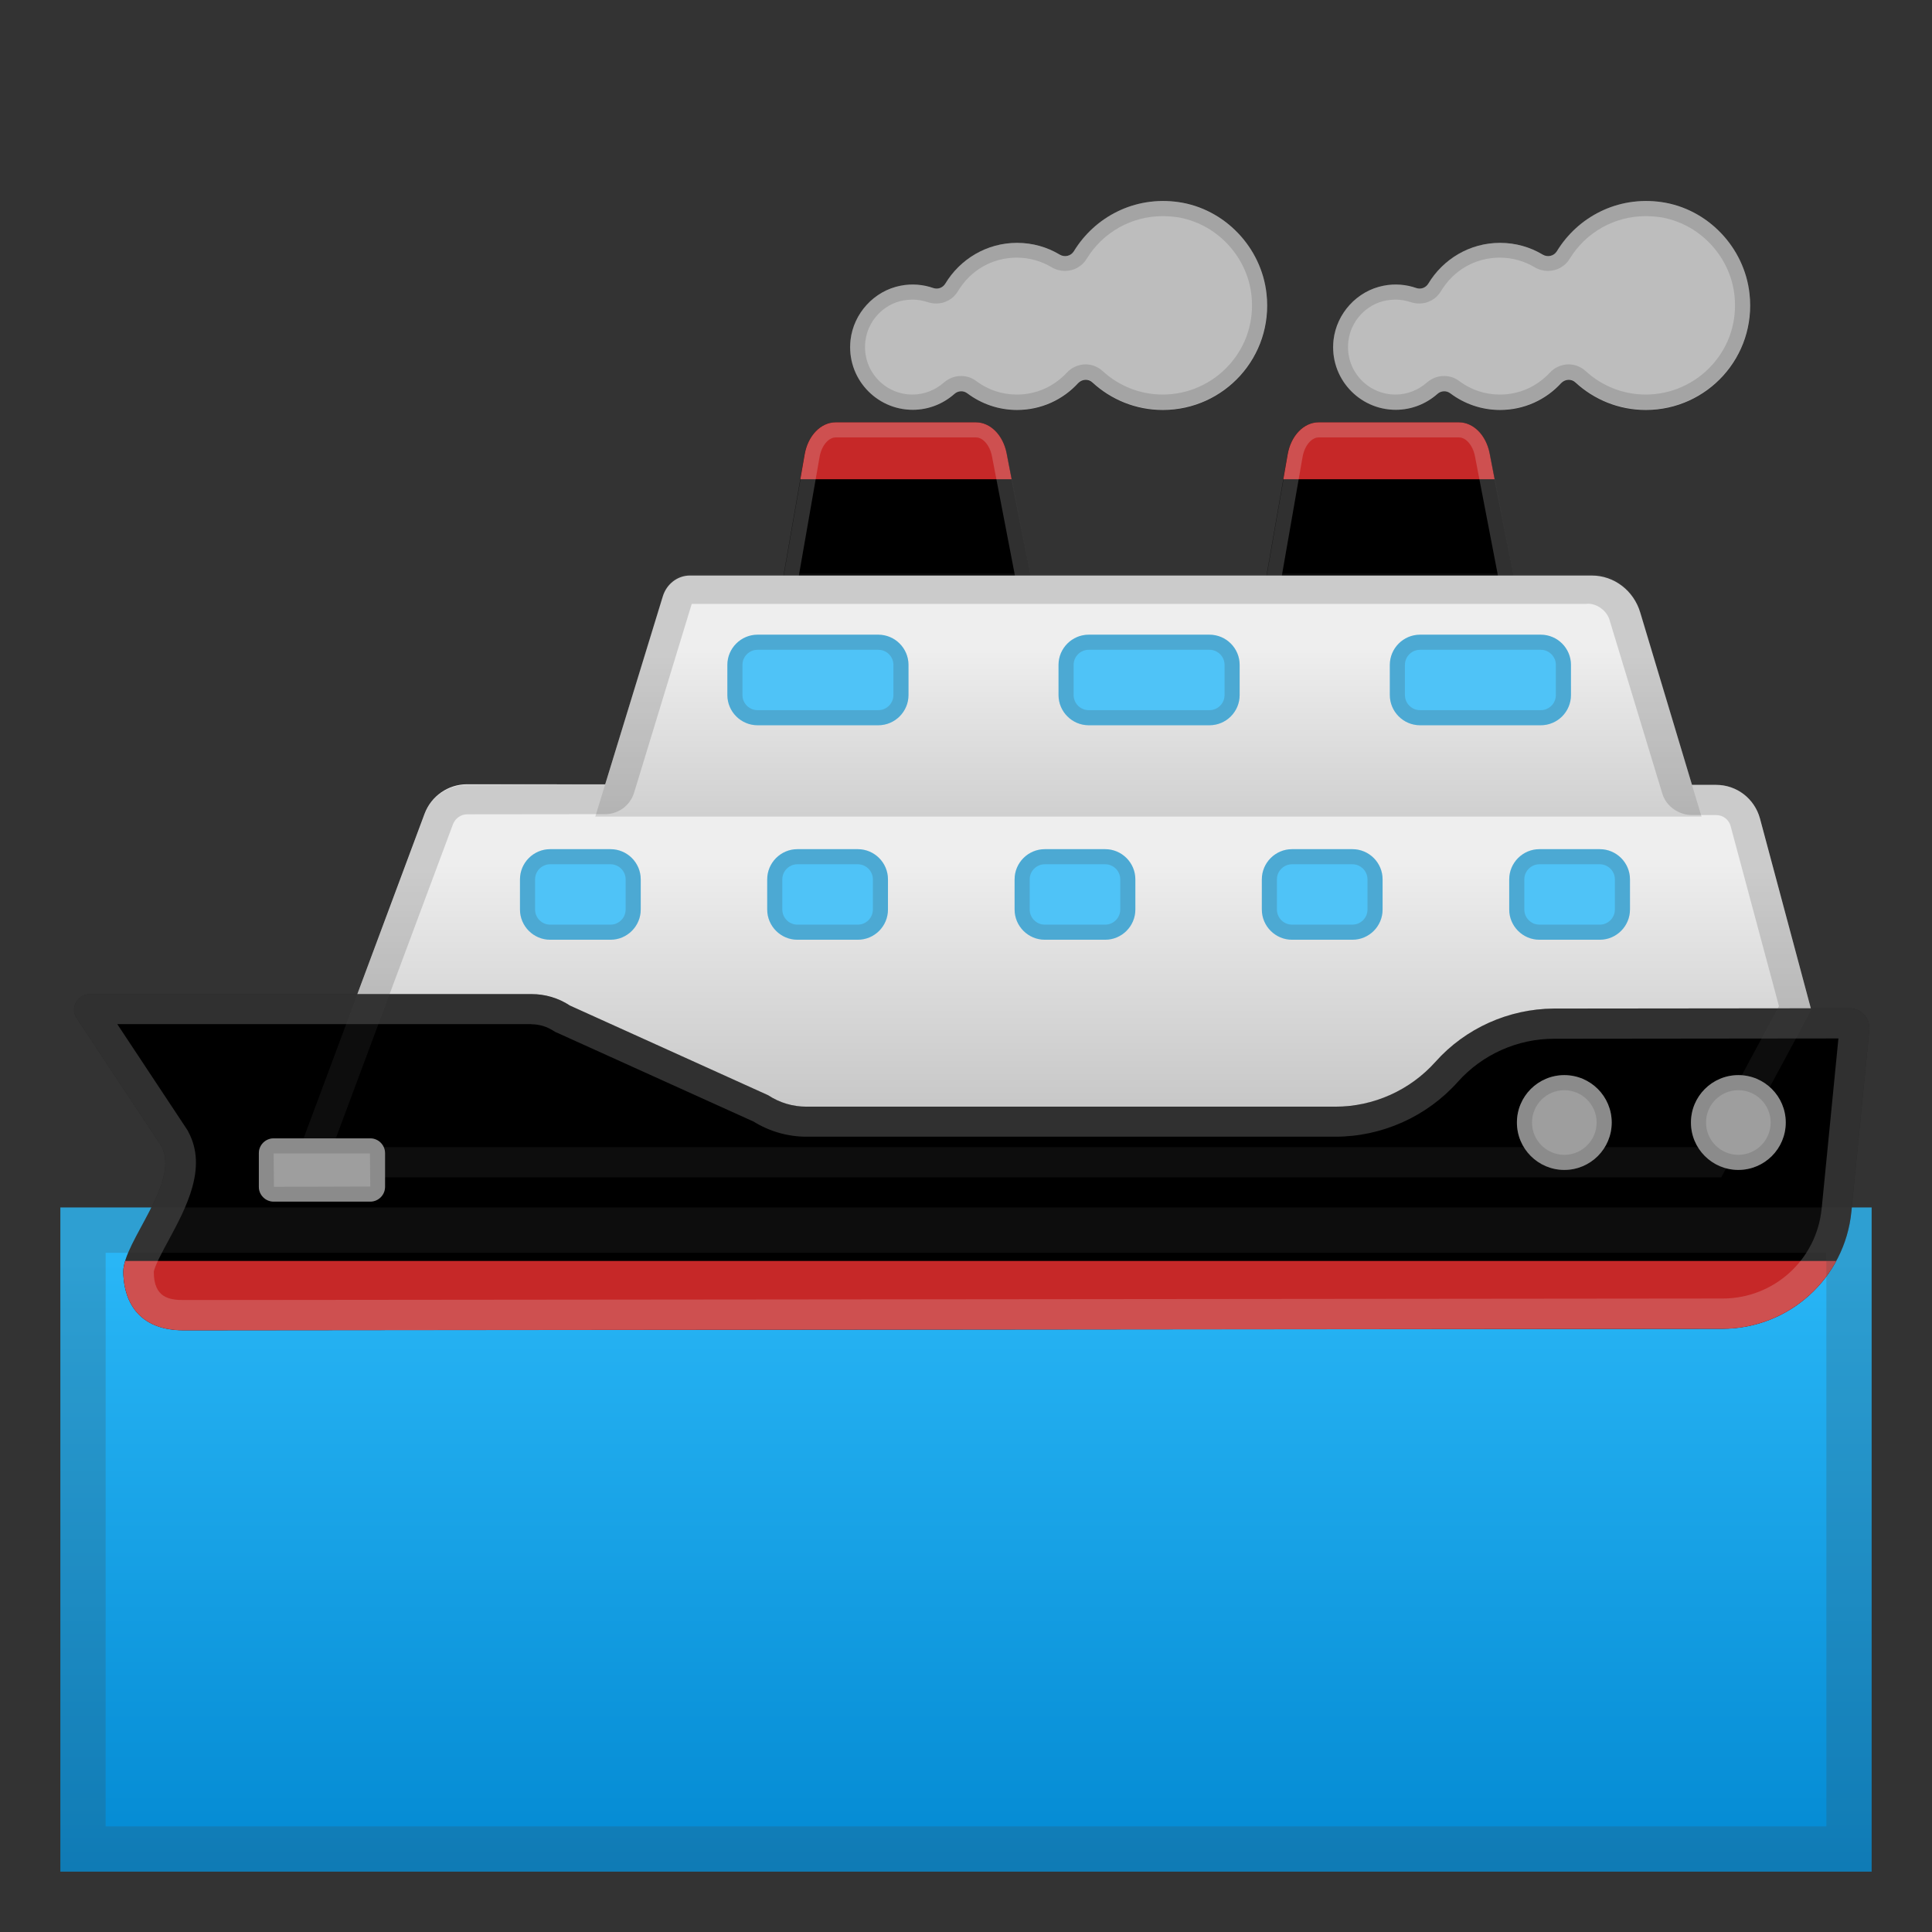<svg width="128" height="128" style="enable-background:new 0 0 128 128;" xmlns="http://www.w3.org/2000/svg" xmlns:xlink="http://www.w3.org/1999/xlink">
  <rect width="100%" height="100%" fill="#333333" stroke="none"/>
  <g>
    <path d="M68.58,39.8H51.62l1.69-9.7c0.22-1.24,1.07-2.12,2.05-2.12h9.29c0.97,0,1.81,0.85,2.04,2.06L68.58,39.8z"/>
    <path d="M48.34,19.01" style="fill:#BDBDBD;stroke:#FF0000;stroke-width:0.25;stroke-miterlimit:10;"/>
    <path d="M52.53,19.01" style="fill:#BDBDBD;stroke:#FF0000;stroke-width:0.25;stroke-miterlimit:10;"/>
    <g>
      <defs>
        <path id="SVGID_1_" d="M68.58,39.8H51.62l1.69-9.7c0.22-1.24,1.07-2.12,2.05-2.12h9.29c0.97,0,1.81,0.85,2.04,2.06L68.58,39.8z"/>
      </defs>
      <clipPath id="SVGID_2_">
        <use style="overflow:visible;" xlink:href="#SVGID_1_"/>
      </clipPath>
      <rect height="3.77" style="clip-path:url(#SVGID_2_);fill:#C62828;" width="20.68" x="49.69" y="27.98"/>
    </g>
    <g style="opacity:0.2;">
      <path d="M64.66,28.98c0.47,0,0.92,0.53,1.06,1.25l1.65,8.57H52.81l1.49-8.53c0.13-0.74,0.59-1.29,1.07-1.29 H64.66 M64.66,27.98h-9.29c-0.98,0-1.84,0.88-2.05,2.12l-1.69,9.7h16.95l-1.88-9.76C66.46,28.83,65.62,27.98,64.66,27.98 L64.66,27.98z" style="fill:#EEEEEE;"/>
    </g>
    <path d="M78.08,13.39c-2.92-0.42-5.55,0.99-6.93,3.25c-0.2,0.33-0.62,0.42-0.94,0.23 c-0.83-0.5-1.8-0.78-2.83-0.78c-2.02,0-3.78,1.09-4.75,2.7c-0.17,0.28-0.5,0.4-0.81,0.29c-0.66-0.23-1.4-0.3-2.16-0.15 c-1.75,0.34-3.11,1.83-3.31,3.6c-0.28,2.5,1.68,4.62,4.12,4.62c1.06,0,2.02-0.4,2.76-1.05c0.24-0.22,0.6-0.24,0.86-0.04 c0.92,0.69,2.06,1.1,3.29,1.1c1.6,0,3.04-0.68,4.04-1.77c0.26-0.28,0.69-0.31,0.96-0.05c1.23,1.13,2.86,1.82,4.66,1.82 c4.08,0,7.33-3.53,6.87-7.7C83.57,16.37,81.13,13.83,78.08,13.39z" style="fill:#BDBDBD;"/>
    <g style="opacity:0.2;">
      <path d="M77.04,14.32c0.29,0,0.59,0.02,0.89,0.06c2.6,0.38,4.69,2.55,4.98,5.17 c0.19,1.71-0.33,3.35-1.47,4.62c-1.12,1.25-2.73,1.97-4.4,1.97c-1.48,0-2.89-0.55-3.99-1.56c-0.31-0.28-0.71-0.44-1.12-0.44 c-0.47,0-0.93,0.2-1.25,0.55c-0.87,0.93-2.04,1.45-3.31,1.45c-0.98,0-1.91-0.31-2.7-0.9c-0.29-0.22-0.64-0.33-1-0.33 c-0.41,0-0.81,0.15-1.13,0.43c-0.58,0.51-1.32,0.8-2.09,0.8c-0.89,0-1.75-0.38-2.34-1.05c-0.6-0.67-0.88-1.55-0.78-2.46 c0.15-1.35,1.18-2.47,2.5-2.72c0.21-0.04,0.42-0.06,0.62-0.06c0.35,0,0.69,0.06,1.02,0.17c0.18,0.06,0.37,0.09,0.56,0.09 c0.59,0,1.14-0.31,1.44-0.82c0.83-1.39,2.28-2.22,3.89-2.22c0.82,0,1.62,0.22,2.32,0.64c0.27,0.16,0.57,0.24,0.88,0.24 c0.59,0,1.13-0.3,1.44-0.81C73.08,15.38,74.97,14.32,77.04,14.32 M77.04,13.32c-2.5,0-4.69,1.33-5.9,3.32 c-0.13,0.21-0.35,0.33-0.58,0.33c-0.12,0-0.25-0.03-0.36-0.1c-0.83-0.5-1.8-0.78-2.83-0.78c-2.02,0-3.78,1.09-4.75,2.7 c-0.12,0.21-0.35,0.33-0.58,0.33c-0.08,0-0.15-0.01-0.23-0.04c-0.42-0.15-0.88-0.23-1.35-0.23c-0.27,0-0.54,0.03-0.81,0.08 c-1.75,0.34-3.11,1.83-3.31,3.6c-0.28,2.5,1.68,4.62,4.12,4.62c1.06,0,2.02-0.4,2.76-1.05c0.13-0.12,0.3-0.18,0.46-0.18 c0.14,0,0.28,0.04,0.4,0.13c0.92,0.69,2.06,1.1,3.29,1.1c1.6,0,3.04-0.68,4.04-1.77c0.14-0.15,0.33-0.23,0.52-0.23 c0.16,0,0.32,0.06,0.45,0.17c1.23,1.13,2.86,1.82,4.66,1.82c4.08,0,7.33-3.53,6.87-7.7c-0.34-3.07-2.78-5.6-5.83-6.04 C77.73,13.34,77.38,13.32,77.04,13.32L77.04,13.32z" style="fill:#424242;"/>
    </g>
  </g>
  <g>
    <path d="M100.58,39.8H83.62l1.69-9.7c0.22-1.24,1.07-2.12,2.05-2.12h9.29c0.97,0,1.81,0.85,2.04,2.06L100.58,39.8z"/>
    <path d="M80.34,19.01" style="fill:#BDBDBD;stroke:#FF0000;stroke-width:0.25;stroke-miterlimit:10;"/>
    <path d="M84.53,19.01" style="fill:#BDBDBD;stroke:#FF0000;stroke-width:0.25;stroke-miterlimit:10;"/>
    <g>
      <defs>
        <path id="SVGID_3_" d="M100.58,39.8H83.62l1.69-9.7c0.22-1.24,1.07-2.12,2.05-2.12h9.29c0.97,0,1.81,0.85,2.04,2.06L100.58,39.8z "/>
      </defs>
      <clipPath id="SVGID_4_">
        <use style="overflow:visible;" xlink:href="#SVGID_3_"/>
      </clipPath>
      <rect height="3.77" style="clip-path:url(#SVGID_4_);fill:#C62828;" width="20.68" x="81.69" y="27.98"/>
    </g>
    <g style="opacity:0.2;">
      <path d="M96.66,28.98c0.47,0,0.92,0.53,1.06,1.25l1.65,8.57H84.81l1.49-8.53c0.13-0.74,0.59-1.29,1.07-1.29 H96.66 M96.66,27.98h-9.29c-0.98,0-1.84,0.88-2.05,2.12l-1.69,9.7h16.95l-1.88-9.76C98.46,28.83,97.62,27.98,96.66,27.98 L96.66,27.98z" style="fill:#EEEEEE;"/>
    </g>
    <path d="M110.08,13.39c-2.92-0.42-5.55,0.99-6.93,3.25c-0.2,0.33-0.62,0.42-0.94,0.23 c-0.83-0.5-1.8-0.78-2.83-0.78c-2.02,0-3.78,1.09-4.75,2.7c-0.17,0.28-0.5,0.4-0.81,0.29c-0.66-0.23-1.4-0.3-2.16-0.15 c-1.75,0.34-3.11,1.83-3.31,3.6c-0.28,2.5,1.68,4.62,4.12,4.62c1.06,0,2.02-0.4,2.76-1.05c0.24-0.22,0.6-0.24,0.86-0.04 c0.92,0.69,2.06,1.1,3.29,1.1c1.6,0,3.04-0.68,4.04-1.77c0.26-0.28,0.69-0.31,0.96-0.05c1.23,1.13,2.86,1.82,4.66,1.82 c4.08,0,7.33-3.53,6.87-7.7C115.57,16.37,113.13,13.83,110.08,13.39z" style="fill:#BDBDBD;"/>
    <g style="opacity:0.2;">
      <path d="M109.04,14.32c0.29,0,0.59,0.02,0.89,0.06c2.6,0.38,4.69,2.55,4.98,5.17 c0.19,1.71-0.33,3.35-1.47,4.62c-1.12,1.25-2.73,1.97-4.4,1.97c-1.48,0-2.89-0.55-3.99-1.56c-0.31-0.28-0.71-0.44-1.12-0.44 c-0.47,0-0.93,0.2-1.25,0.55c-0.87,0.93-2.04,1.45-3.31,1.45c-0.98,0-1.91-0.31-2.7-0.9c-0.29-0.22-0.64-0.33-1-0.33 c-0.41,0-0.81,0.15-1.13,0.43c-0.58,0.51-1.32,0.8-2.09,0.8c-0.89,0-1.75-0.38-2.34-1.05c-0.6-0.67-0.88-1.55-0.78-2.46 c0.15-1.35,1.18-2.47,2.5-2.72c0.21-0.04,0.42-0.06,0.62-0.06c0.35,0,0.69,0.06,1.02,0.17c0.18,0.06,0.37,0.09,0.56,0.09 c0.59,0,1.14-0.31,1.44-0.82c0.83-1.39,2.28-2.22,3.89-2.22c0.82,0,1.62,0.22,2.32,0.64c0.27,0.16,0.57,0.24,0.88,0.24 c0.59,0,1.13-0.3,1.44-0.81C105.08,15.38,106.97,14.32,109.04,14.32 M109.04,13.32c-2.5,0-4.69,1.33-5.9,3.32 c-0.13,0.21-0.35,0.33-0.58,0.33c-0.12,0-0.25-0.03-0.36-0.1c-0.83-0.5-1.8-0.78-2.83-0.78c-2.02,0-3.78,1.09-4.75,2.7 c-0.12,0.21-0.35,0.33-0.58,0.33c-0.08,0-0.15-0.01-0.23-0.04c-0.42-0.15-0.88-0.23-1.35-0.23c-0.27,0-0.54,0.03-0.81,0.08 c-1.75,0.34-3.11,1.83-3.31,3.6c-0.28,2.5,1.68,4.62,4.12,4.62c1.06,0,2.02-0.4,2.76-1.05c0.13-0.12,0.3-0.18,0.46-0.18 c0.14,0,0.28,0.04,0.4,0.13c0.92,0.69,2.06,1.1,3.29,1.1c1.6,0,3.04-0.68,4.04-1.77c0.14-0.15,0.33-0.23,0.52-0.23 c0.16,0,0.32,0.06,0.45,0.17c1.23,1.13,2.86,1.82,4.66,1.82c4.08,0,7.33-3.53,6.87-7.7c-0.34-3.07-2.78-5.6-5.83-6.04 C109.73,13.34,109.38,13.32,109.04,13.32L109.04,13.32z" style="fill:#424242;"/>
    </g>
  </g>
  <linearGradient id="SVGID_5_" gradientUnits="userSpaceOnUse" x1="69.575" x2="69.575" y1="57.171" y2="77.576">
    <stop offset="3.121661e-03" style="stop-color:#EEEEEE"/>
    <stop offset="1" style="stop-color:#BDBDBD"/>
  </linearGradient>
  <path d="M113.7,52l-82.76-0.04c-1.25,0-2.37,0.78-2.81,1.95L19.15,78h94.89L120,66.91l-3.4-12.69 C116.24,52.91,115.06,52,113.7,52z" style="fill:url(#SVGID_5_);"/>
  <linearGradient id="SVGID_6_" gradientUnits="userSpaceOnUse" x1="76.088" x2="76.088" y1="43.016" y2="60.937">
    <stop offset="3.121661e-03" style="stop-color:#EEEEEE"/>
    <stop offset="1" style="stop-color:#BDBDBD"/>
  </linearGradient>
  <path d="M108.67,40.58c-0.43-1.45-1.73-2.45-3.21-2.45H45.71c-0.82,0-1.55,0.56-1.8,1.39L39.44,54.1 h73.29L108.67,40.58z" style="fill:url(#SVGID_6_);"/>
  <linearGradient id="SVGID_7_" gradientUnits="userSpaceOnUse" x1="64" x2="64" y1="83.5" y2="125.646">
    <stop offset="0" style="stop-color:#29B6F6"/>
    <stop offset="0.983" style="stop-color:#0288D1"/>
  </linearGradient>
  <rect height="44" style="fill:url(#SVGID_7_);" width="120" x="4" y="80"/>
  <rect height="0.67" style="fill:#F2F2F2;" width="0" x="-381" y="-484.67"/>
  <path d="M-89.5-394.17" style="fill:none;stroke:#FF0000;stroke-width:0.25;stroke-miterlimit:10;"/>
  <path d="M-85.5-394.17" style="fill:none;stroke:#FF0000;stroke-width:0.25;stroke-miterlimit:10;"/>
  <path d="M24-382.25" style="fill:none;stroke:#FF0000;stroke-width:0.25;stroke-miterlimit:10;"/>
  <path d="M32.64-403.97" style="fill:none;stroke:#ED1E79;stroke-width:0.25;stroke-miterlimit:10;"/>
  <path d="M19.15,53.32" style="fill:none;stroke:#FF0000;stroke-width:0.25;stroke-miterlimit:10;"/>
  <path d="M23.35,53.32" style="fill:none;stroke:#FF0000;stroke-width:0.25;stroke-miterlimit:10;"/>
  <polygon points="10.16,61.92 8.76,63.9 10.16,61.94 " style="fill:none;"/>
  <polygon points="95.19,33.96 94.8,34.56 94.8,34.56 " style="fill:#90CAF9;"/>
  <g style="opacity:0.2;">
    <polygon points="110.42,33.79 110.95,34.56 110.42,33.79 " style="fill:#424242;"/>
  </g>
  <path d="M95.1,70.35L95.1,70.35c-1.69,1.89-4.11,2.97-6.64,2.97H53.44c-0.91,0-1.79-0.26-2.55-0.76l-13.13-5.94 c-0.76-0.5-1.65-0.76-2.55-0.76H5.95c-0.79,0-1.29,0.84-0.92,1.53l5.66,8.55c1.27,2.36-2.52,6.34-2.52,8.3 c0,1.4,0.57,3.89,3.99,3.89l101.94-0.1c4.43,0,8.13-3.36,8.56-7.76l1.19-12.02c0.08-0.78-0.53-1.45-1.32-1.45l-19.59,0.02 C99.95,66.84,97.09,68.12,95.1,70.35z"/>
  <g>
    <defs>
      <path id="SVGID_8_" d="M96.48,68.8l-2.78,3.11c-0.81,0.9-1.96,1.42-3.16,1.42H56.12c-1.66,0-16.15-10.49-16.15-10.49H5.37 c-0.79,0-1.29,0.84-0.92,1.53l6.24,11.58c1.27,2.36-2.52,6.34-2.52,8.3c0,1.4,0.57,3.89,3.99,3.89l101.94-0.1 c4.43,0,8.13-3.36,8.56-7.76l1.05-10.65c0.15-1.51-1.04-2.82-2.56-2.82l-20.29,0.02C99.19,66.84,97.6,67.55,96.48,68.8z"/>
    </defs>
    <clipPath id="SVGID_9_">
      <use style="overflow:visible;" xlink:href="#SVGID_8_"/>
    </clipPath>
    <rect height="8.12" style="clip-path:url(#SVGID_9_);fill:#C62828;" width="121.54" x="4.56" y="83.54"/>
  </g>
  <g style="opacity:0.2;">
    <path d="M35.2,67.86c0.52,0,1.02,0.15,1.46,0.43l0.13,0.08l0.14,0.06l13,5.88c1.05,0.65,2.26,1,3.51,1 h35.02c3.1,0,6.07-1.33,8.13-3.64c1.62-1.81,3.94-2.85,6.37-2.85l18.84-0.02l-1.11,11.27c-0.34,3.4-3.16,5.96-6.57,5.96 l-101.94,0.1c-0.96,0-1.99-0.15-1.99-1.86c0.04-0.36,0.6-1.41,0.98-2.1c1.15-2.14,2.59-4.79,1.31-7.18l-0.04-0.08l-0.05-0.08 l-4.62-6.98H35.2 M35.2,65.86H5.95c-0.79,0-1.29,0.84-0.92,1.53l5.66,8.55c1.27,2.36-2.52,6.34-2.52,8.3 c0,1.4,0.57,3.89,3.99,3.89l101.94-0.1c4.43,0,8.13-3.36,8.56-7.76l1.19-12.02c0.08-0.78-0.53-1.45-1.32-1.45h0l-19.59,0.02 c-3,0-5.86,1.28-7.86,3.52c-1.69,1.89-4.11,2.97-6.64,2.97H53.44c-0.91,0-1.79-0.26-2.55-0.76l-13.13-5.94 C36.99,66.13,36.1,65.86,35.2,65.86L35.2,65.86z" style="fill:#EEEEEE;"/>
  </g>
  <g>
    <path d="M102.08,48.05h-8c-1.1,0-2-0.9-2-2v-2c0-1.1,0.9-2,2-2h8c1.1,0,2,0.9,2,2v2 C104.08,47.15,103.19,48.05,102.08,48.05z" style="fill:#4FC3F7;"/>
    <path d="M58.19,48.05h-8c-1.1,0-2-0.9-2-2v-2c0-1.1,0.9-2,2-2h8c1.1,0,2,0.9,2,2v2 C60.19,47.15,59.29,48.05,58.19,48.05z" style="fill:#4FC3F7;"/>
    <path d="M80.13,48.05h-8c-1.1,0-2-0.9-2-2v-2c0-1.1,0.9-2,2-2h8c1.1,0,2,0.9,2,2v2 C82.13,47.15,81.24,48.05,80.13,48.05z" style="fill:#4FC3F7;"/>
  </g>
  <path d="M40.45,62.26h-4c-1.1,0-2-0.9-2-2v-2c0-1.1,0.9-2,2-2h4c1.1,0,2,0.9,2,2v2 C42.45,61.36,41.55,62.26,40.45,62.26z" style="fill:#4FC3F7;"/>
  <path d="M56.83,62.26h-4c-1.1,0-2-0.9-2-2v-2c0-1.1,0.9-2,2-2h4c1.1,0,2,0.9,2,2v2 C58.83,61.36,57.94,62.26,56.83,62.26z" style="fill:#4FC3F7;"/>
  <path d="M73.22,62.26h-4c-1.1,0-2-0.9-2-2v-2c0-1.1,0.9-2,2-2h4c1.1,0,2,0.9,2,2v2 C75.22,61.36,74.32,62.26,73.22,62.26z" style="fill:#4FC3F7;"/>
  <path d="M89.6,62.26h-4c-1.1,0-2-0.9-2-2v-2c0-1.1,0.9-2,2-2h4c1.1,0,2,0.9,2,2v2 C91.6,61.36,90.71,62.26,89.6,62.26z" style="fill:#4FC3F7;"/>
  <path d="M105.99,62.26h-4c-1.1,0-2-0.9-2-2v-2c0-1.1,0.9-2,2-2h4c1.1,0,2,0.9,2,2v2 C107.99,61.36,107.09,62.26,105.99,62.26z" style="fill:#4FC3F7;"/>
  <g style="opacity:0.2;">
    <path d="M105.23,40c0.57,0,1.23,0.45,1.41,1.09l3.49,11.48c0.25,0.85,1.09,1.43,1.97,1.43h1.6 c0.45,0,0.85,0.3,0.96,0.74l3.2,11.92L112.84,76H22.03l7.98-21.39c0.15-0.39,0.52-0.66,0.94-0.66l9.15-0.01 c0.88,0,1.65-0.58,1.91-1.42l3.81-12.48c0-0.01,0.01-0.02,0.01-0.03H105 M105.46,38H45.71c-0.82,0-1.55,0.63-1.8,1.46L40.1,51.96 L30.94,52c0,0,0,0,0,0c-1.25,0-2.37,0.76-2.81,1.93L19.15,78h94.89L120,66.91l-3.4-12.69c-0.35-1.31-1.54-2.22-2.9-2.22h-1.6 l-3.43-11.48C108.24,39.06,106.94,38,105.46,38L105.46,38z" style="fill:#424242;"/>
  </g>
  <g style="opacity:0.2;">
    <g>
      <path d="M102.08,43.05c0.55,0,1,0.45,1,1v2c0,0.55-0.45,1-1,1h-8c-0.55,0-1-0.45-1-1v-2c0-0.55,0.45-1,1-1 H102.08 M102.08,42.05h-8c-1.1,0-2,0.9-2,2v2c0,1.1,0.9,2,2,2h8c1.1,0,2-0.9,2-2v-2C104.08,42.94,103.19,42.05,102.08,42.05 L102.08,42.05z" style="fill:#424242;"/>
      <path d="M58.19,43.05c0.55,0,1,0.45,1,1v2c0,0.55-0.45,1-1,1h-8c-0.55,0-1-0.45-1-1v-2c0-0.55,0.45-1,1-1 H58.19 M58.19,42.05h-8c-1.1,0-2,0.9-2,2v2c0,1.1,0.9,2,2,2h8c1.1,0,2-0.9,2-2v-2C60.19,42.94,59.29,42.05,58.19,42.05 L58.19,42.05z" style="fill:#424242;"/>
      <path d="M80.13,43.05c0.55,0,1,0.45,1,1v2c0,0.55-0.45,1-1,1h-8c-0.55,0-1-0.45-1-1v-2c0-0.55,0.45-1,1-1 H80.13 M80.13,42.05h-8c-1.1,0-2,0.9-2,2v2c0,1.1,0.9,2,2,2h8c1.1,0,2-0.9,2-2v-2C82.13,42.94,81.24,42.05,80.13,42.05 L80.13,42.05z" style="fill:#424242;"/>
    </g>
  </g>
  <g style="opacity:0.2;">
    <path d="M40.45,57.26c0.55,0,1,0.45,1,1v2c0,0.55-0.45,1-1,1h-4c-0.55,0-1-0.45-1-1v-2c0-0.55,0.45-1,1-1 H40.45 M40.45,56.26h-4c-1.1,0-2,0.9-2,2v2c0,1.1,0.9,2,2,2h4c1.1,0,2-0.9,2-2v-2C42.45,57.15,41.55,56.26,40.45,56.26L40.45,56.26 z" style="fill:#424242;"/>
  </g>
  <g style="opacity:0.2;">
    <path d="M56.83,57.26c0.55,0,1,0.45,1,1v2c0,0.55-0.45,1-1,1h-4c-0.55,0-1-0.45-1-1v-2c0-0.55,0.45-1,1-1 H56.83 M56.83,56.26h-4c-1.1,0-2,0.9-2,2v2c0,1.1,0.9,2,2,2h4c1.1,0,2-0.9,2-2v-2C58.83,57.15,57.94,56.26,56.83,56.26L56.83,56.26 z" style="fill:#424242;"/>
  </g>
  <g style="opacity:0.2;">
    <path d="M73.22,57.26c0.55,0,1,0.45,1,1v2c0,0.55-0.45,1-1,1h-4c-0.55,0-1-0.45-1-1v-2c0-0.55,0.45-1,1-1 H73.22 M73.22,56.26h-4c-1.1,0-2,0.9-2,2v2c0,1.1,0.9,2,2,2h4c1.1,0,2-0.9,2-2v-2C75.22,57.15,74.32,56.26,73.22,56.26L73.22,56.26 z" style="fill:#424242;"/>
  </g>
  <g style="opacity:0.2;">
    <path d="M89.6,57.26c0.55,0,1,0.45,1,1v2c0,0.55-0.45,1-1,1h-4c-0.55,0-1-0.45-1-1v-2c0-0.55,0.45-1,1-1 H89.6 M89.6,56.26h-4c-1.1,0-2,0.9-2,2v2c0,1.1,0.9,2,2,2h4c1.1,0,2-0.9,2-2v-2C91.6,57.15,90.71,56.26,89.6,56.26L89.6,56.26z" style="fill:#424242;"/>
  </g>
  <g style="opacity:0.2;">
    <path d="M105.99,57.26c0.55,0,1,0.45,1,1v2c0,0.55-0.45,1-1,1h-4c-0.55,0-1-0.45-1-1v-2c0-0.55,0.45-1,1-1 H105.99 M105.99,56.26h-4c-1.1,0-2,0.9-2,2v2c0,1.1,0.9,2,2,2h4c1.1,0,2-0.9,2-2v-2C107.99,57.15,107.09,56.26,105.99,56.26 L105.99,56.26z" style="fill:#424242;"/>
  </g>
  <circle cx="103.64" cy="74.37" r="3.14" style="fill:#9E9E9E;"/>
  <circle cx="115.17" cy="74.37" r="3.14" style="fill:#9E9E9E;"/>
  <path d="M24.53,75.42h-6.4c-0.54,0-0.98,0.44-0.98,0.98v2.23c0,0.54,0.44,0.98,0.98,0.98h6.4 c0.54,0,0.98-0.44,0.98-0.98l0-2.23C25.51,75.86,25.07,75.42,24.53,75.42z" style="fill:#9E9E9E;"/>
  <g style="opacity:0.2;">
    <path d="M103.64,72.23c1.18,0,2.14,0.96,2.14,2.14s-0.96,2.14-2.14,2.14s-2.14-0.96-2.14-2.14 S102.46,72.23,103.64,72.23 M103.64,71.23c-1.74,0-3.14,1.41-3.14,3.14c0,1.74,1.41,3.14,3.14,3.14s3.14-1.41,3.14-3.14 C106.78,72.64,105.38,71.23,103.64,71.23L103.64,71.23z" style="fill:#424242;"/>
  </g>
  <g style="opacity:0.2;">
    <path d="M115.17,72.23c1.18,0,2.14,0.96,2.14,2.14s-0.96,2.14-2.14,2.14c-1.18,0-2.14-0.96-2.14-2.14 S113.98,72.23,115.17,72.23 M115.17,71.23c-1.74,0-3.14,1.41-3.14,3.14c0,1.74,1.41,3.14,3.14,3.14c1.74,0,3.14-1.41,3.14-3.14 C118.31,72.64,116.9,71.23,115.17,71.23L115.17,71.23z" style="fill:#424242;"/>
  </g>
  <g style="opacity:0.2;">
    <path d="M24.51,76.42l0.02,2.19l-6.38,0.02l-0.02-2.21H24.51 M24.53,75.42h-6.4c-0.54,0-0.98,0.44-0.98,0.98 v2.23c0,0.54,0.44,0.98,0.98,0.98h6.4c0.54,0,0.98-0.44,0.98-0.98V76.4C25.51,75.86,25.07,75.42,24.53,75.42L24.53,75.42z" style="fill:#424242;"/>
  </g>
  <g style="opacity:0.2;">
    <path d="M121,83v38H7V83H121 M124,80H4v44h120V80L124,80z" style="fill:#424242;"/>
  </g>
</svg>